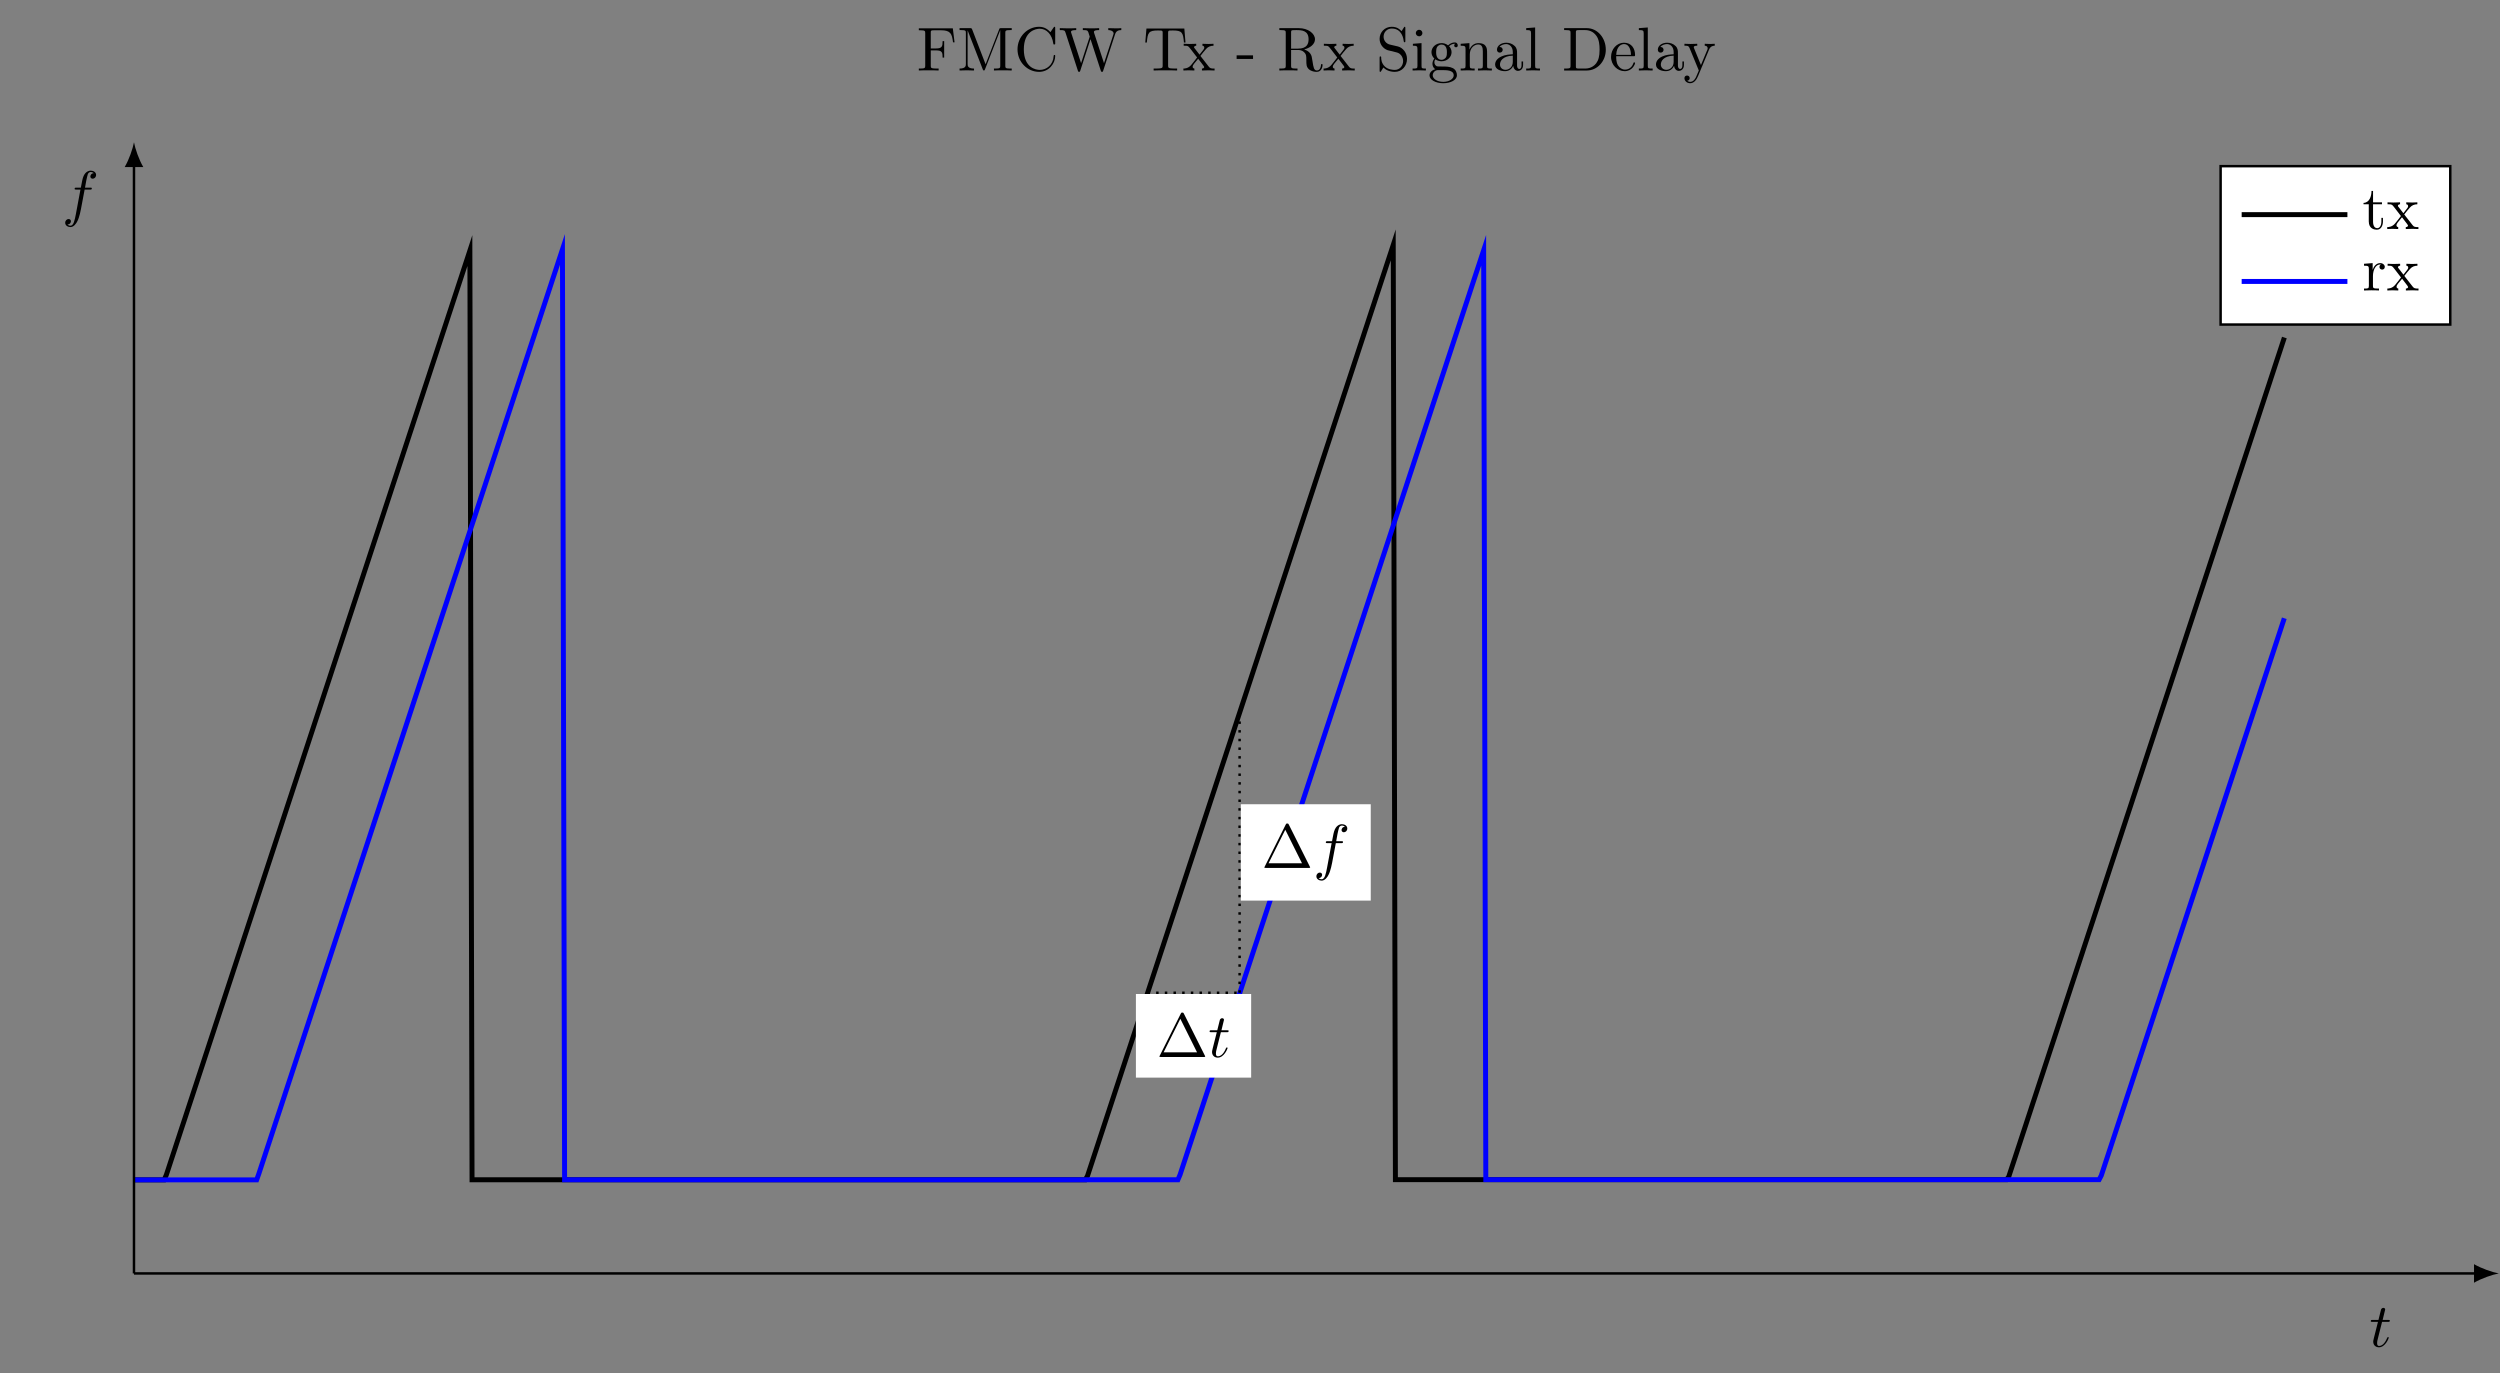 <?xml version="1.0" encoding="UTF-8" standalone="no"?>
<svg
   width="402.118pt"
   height="220.919pt"
   viewBox="0 0 402.118 220.919"
   version="1.2"
   id="svg205"
   xmlns:xlink="http://www.w3.org/1999/xlink"
   xmlns="http://www.w3.org/2000/svg"
   xmlns:svg="http://www.w3.org/2000/svg">
  <rect x="0" y="0" width="402.118" height="220.919" fill="#808080" stroke="none"/>
  <defs
     id="defs82">
    <g
       id="g77">
      <symbol
         overflow="visible"
         id="glyph0-0">
        <path
           style="stroke:none;"
           d=""
           id="path2" />
      </symbol>
      <symbol
         overflow="visible"
         id="glyph0-1">
        <path
           style="stroke:none;"
           d="M 4.406 -6.953 C 4.344 -7.094 4.312 -7.141 4.141 -7.141 C 3.984 -7.141 3.953 -7.094 3.891 -6.953 L 0.516 -0.203 C 0.469 -0.109 0.469 -0.094 0.469 -0.078 C 0.469 0 0.531 0 0.688 0 L 7.609 0 C 7.766 0 7.828 0 7.828 -0.078 C 7.828 -0.094 7.828 -0.109 7.781 -0.203 Z M 3.828 -6.141 L 6.516 -0.75 L 1.141 -0.75 Z M 3.828 -6.141 "
           id="path5" />
      </symbol>
      <symbol
         overflow="visible"
         id="glyph1-0">
        <path
           style="stroke:none;"
           d=""
           id="path8" />
      </symbol>
      <symbol
         overflow="visible"
         id="glyph1-1">
        <path
           style="stroke:none;"
           d="M 2.047 -3.984 L 2.984 -3.984 C 3.188 -3.984 3.297 -3.984 3.297 -4.188 C 3.297 -4.297 3.188 -4.297 3.016 -4.297 L 2.141 -4.297 C 2.5 -5.719 2.547 -5.906 2.547 -5.969 C 2.547 -6.141 2.422 -6.234 2.25 -6.234 C 2.219 -6.234 1.938 -6.234 1.859 -5.875 L 1.469 -4.297 L 0.531 -4.297 C 0.328 -4.297 0.234 -4.297 0.234 -4.109 C 0.234 -3.984 0.312 -3.984 0.516 -3.984 L 1.391 -3.984 C 0.672 -1.156 0.625 -0.984 0.625 -0.812 C 0.625 -0.266 1 0.109 1.547 0.109 C 2.562 0.109 3.125 -1.344 3.125 -1.422 C 3.125 -1.531 3.047 -1.531 3.016 -1.531 C 2.922 -1.531 2.906 -1.5 2.859 -1.391 C 2.438 -0.344 1.906 -0.109 1.562 -0.109 C 1.359 -0.109 1.25 -0.234 1.25 -0.562 C 1.25 -0.812 1.281 -0.875 1.312 -1.047 Z M 2.047 -3.984 "
           id="path11" />
      </symbol>
      <symbol
         overflow="visible"
         id="glyph1-2">
        <path
           style="stroke:none;"
           d="M 3.656 -3.984 L 4.516 -3.984 C 4.719 -3.984 4.812 -3.984 4.812 -4.188 C 4.812 -4.297 4.719 -4.297 4.547 -4.297 L 3.719 -4.297 L 3.922 -5.438 C 3.969 -5.641 4.109 -6.344 4.172 -6.469 C 4.25 -6.656 4.422 -6.812 4.641 -6.812 C 4.672 -6.812 4.938 -6.812 5.125 -6.625 C 4.688 -6.594 4.578 -6.234 4.578 -6.094 C 4.578 -5.859 4.766 -5.734 4.953 -5.734 C 5.219 -5.734 5.5 -5.969 5.5 -6.344 C 5.5 -6.797 5.047 -7.031 4.641 -7.031 C 4.297 -7.031 3.672 -6.844 3.375 -5.859 C 3.312 -5.656 3.281 -5.547 3.047 -4.297 L 2.359 -4.297 C 2.156 -4.297 2.047 -4.297 2.047 -4.109 C 2.047 -3.984 2.141 -3.984 2.328 -3.984 L 2.984 -3.984 L 2.25 -0.047 C 2.062 0.922 1.891 1.828 1.375 1.828 C 1.328 1.828 1.094 1.828 0.891 1.641 C 1.359 1.609 1.453 1.25 1.453 1.109 C 1.453 0.875 1.266 0.75 1.078 0.75 C 0.812 0.75 0.531 0.984 0.531 1.359 C 0.531 1.797 0.969 2.047 1.375 2.047 C 1.922 2.047 2.328 1.453 2.5 1.078 C 2.828 0.453 3.047 -0.75 3.062 -0.828 Z M 3.656 -3.984 "
           id="path14" />
      </symbol>
      <symbol
         overflow="visible"
         id="glyph2-0">
        <path
           style="stroke:none;"
           d=""
           id="path17" />
      </symbol>
      <symbol
         overflow="visible"
         id="glyph2-1">
        <path
           style="stroke:none;"
           d="M 6.078 -4.531 L 5.797 -6.781 L 0.328 -6.781 L 0.328 -6.469 L 0.562 -6.469 C 1.328 -6.469 1.359 -6.359 1.359 -6 L 1.359 -0.781 C 1.359 -0.422 1.328 -0.312 0.562 -0.312 L 0.328 -0.312 L 0.328 0 C 0.672 -0.031 1.453 -0.031 1.844 -0.031 C 2.25 -0.031 3.156 -0.031 3.516 0 L 3.516 -0.312 L 3.188 -0.312 C 2.25 -0.312 2.25 -0.438 2.25 -0.781 L 2.25 -3.234 L 3.094 -3.234 C 4.062 -3.234 4.156 -2.922 4.156 -2.078 L 4.406 -2.078 L 4.406 -4.719 L 4.156 -4.719 C 4.156 -3.875 4.062 -3.547 3.094 -3.547 L 2.25 -3.547 L 2.25 -6.078 C 2.25 -6.406 2.266 -6.469 2.734 -6.469 L 3.922 -6.469 C 5.422 -6.469 5.672 -5.906 5.828 -4.531 Z M 6.078 -4.531 "
           id="path20" />
      </symbol>
      <symbol
         overflow="visible"
         id="glyph2-2">
        <path
           style="stroke:none;"
           d="M 8.766 0 L 8.766 -0.312 L 8.516 -0.312 C 7.75 -0.312 7.734 -0.422 7.734 -0.781 L 7.734 -6.031 C 7.734 -6.391 7.75 -6.5 8.516 -6.5 L 8.766 -6.5 L 8.766 -6.812 L 7.078 -6.812 C 6.812 -6.812 6.812 -6.797 6.75 -6.625 L 4.562 -1 L 2.406 -6.594 C 2.312 -6.812 2.281 -6.812 2.047 -6.812 L 0.375 -6.812 L 0.375 -6.5 L 0.609 -6.5 C 1.375 -6.5 1.391 -6.391 1.391 -6.031 L 1.391 -1.047 C 1.391 -0.781 1.391 -0.312 0.375 -0.312 L 0.375 0 L 1.531 -0.031 L 2.703 0 L 2.703 -0.312 C 1.672 -0.312 1.672 -0.781 1.672 -1.047 L 1.672 -6.422 L 1.688 -6.422 L 4.094 -0.219 C 4.141 -0.094 4.188 0 4.281 0 C 4.391 0 4.422 -0.078 4.469 -0.188 L 6.922 -6.5 L 6.922 -0.781 C 6.922 -0.422 6.906 -0.312 6.141 -0.312 L 5.906 -0.312 L 5.906 0 C 6.266 -0.031 6.953 -0.031 7.344 -0.031 C 7.719 -0.031 8.391 -0.031 8.766 0 Z M 8.766 0 "
           id="path23" />
      </symbol>
      <symbol
         overflow="visible"
         id="glyph2-3">
        <path
           style="stroke:none;"
           d="M 6.625 -2.328 C 6.625 -2.422 6.625 -2.5 6.5 -2.5 C 6.391 -2.5 6.391 -2.438 6.375 -2.328 C 6.297 -0.906 5.234 -0.094 4.141 -0.094 C 3.531 -0.094 1.578 -0.422 1.578 -3.406 C 1.578 -6.375 3.531 -6.719 4.141 -6.719 C 5.219 -6.719 6.109 -5.812 6.312 -4.359 C 6.328 -4.219 6.328 -4.188 6.469 -4.188 C 6.625 -4.188 6.625 -4.219 6.625 -4.422 L 6.625 -6.781 C 6.625 -6.953 6.625 -7.031 6.516 -7.031 C 6.484 -7.031 6.438 -7.031 6.359 -6.906 L 5.859 -6.172 C 5.5 -6.531 4.984 -7.031 4.031 -7.031 C 2.156 -7.031 0.562 -5.438 0.562 -3.406 C 0.562 -1.344 2.172 0.219 4.031 0.219 C 5.656 0.219 6.625 -1.172 6.625 -2.328 Z M 6.625 -2.328 "
           id="path26" />
      </symbol>
      <symbol
         overflow="visible"
         id="glyph2-4">
        <path
           style="stroke:none;"
           d="M 10.062 -6.5 L 10.062 -6.812 C 9.766 -6.781 9.453 -6.781 9.156 -6.781 L 7.969 -6.812 L 7.969 -6.5 C 8.641 -6.484 8.828 -6.156 8.828 -5.969 C 8.828 -5.906 8.797 -5.828 8.781 -5.766 L 7.281 -1.172 L 5.688 -6.047 C 5.688 -6.094 5.656 -6.156 5.656 -6.203 C 5.656 -6.5 6.234 -6.5 6.5 -6.5 L 6.5 -6.812 C 6.141 -6.781 5.469 -6.781 5.078 -6.781 L 3.875 -6.812 L 3.875 -6.5 C 4.438 -6.5 4.641 -6.5 4.766 -6.141 L 4.984 -5.438 L 3.594 -1.172 L 2 -6.078 C 1.984 -6.094 1.969 -6.172 1.969 -6.203 C 1.969 -6.5 2.547 -6.5 2.812 -6.5 L 2.812 -6.812 C 2.453 -6.781 1.781 -6.781 1.391 -6.781 L 0.172 -6.812 L 0.172 -6.5 C 0.922 -6.5 0.969 -6.453 1.094 -6.078 L 3.078 0.031 C 3.109 0.125 3.141 0.219 3.266 0.219 C 3.406 0.219 3.422 0.156 3.469 0.016 L 5.109 -5.047 L 6.766 0.031 C 6.797 0.125 6.828 0.219 6.953 0.219 C 7.094 0.219 7.125 0.156 7.156 0.016 L 9.062 -5.828 C 9.234 -6.406 9.672 -6.5 10.062 -6.5 Z M 10.062 -6.5 "
           id="path29" />
      </symbol>
      <symbol
         overflow="visible"
         id="glyph2-5">
        <path
           style="stroke:none;"
           d="M 6.828 -4.5 L 6.641 -6.75 L 0.547 -6.75 L 0.359 -4.5 L 0.609 -4.5 C 0.75 -6.109 0.891 -6.438 2.406 -6.438 C 2.578 -6.438 2.844 -6.438 2.938 -6.422 C 3.156 -6.375 3.156 -6.266 3.156 -6.047 L 3.156 -0.781 C 3.156 -0.453 3.156 -0.312 2.109 -0.312 L 1.703 -0.312 L 1.703 0 C 2.109 -0.031 3.125 -0.031 3.594 -0.031 C 4.047 -0.031 5.078 -0.031 5.484 0 L 5.484 -0.312 L 5.078 -0.312 C 4.031 -0.312 4.031 -0.453 4.031 -0.781 L 4.031 -6.047 C 4.031 -6.234 4.031 -6.375 4.219 -6.422 C 4.328 -6.438 4.594 -6.438 4.781 -6.438 C 6.297 -6.438 6.438 -6.109 6.578 -4.5 Z M 6.828 -4.5 "
           id="path32" />
      </symbol>
      <symbol
         overflow="visible"
         id="glyph2-6">
        <path
           style="stroke:none;"
           d="M 5.141 0 L 5.141 -0.312 C 4.609 -0.312 4.422 -0.328 4.203 -0.625 L 2.859 -2.344 C 3.156 -2.719 3.531 -3.203 3.781 -3.469 C 4.094 -3.828 4.5 -3.984 4.969 -3.984 L 4.969 -4.297 C 4.703 -4.281 4.406 -4.266 4.141 -4.266 C 3.844 -4.266 3.312 -4.281 3.188 -4.297 L 3.188 -3.984 C 3.406 -3.969 3.484 -3.844 3.484 -3.672 C 3.484 -3.516 3.375 -3.391 3.328 -3.328 L 2.719 -2.547 L 1.938 -3.562 C 1.844 -3.656 1.844 -3.672 1.844 -3.734 C 1.844 -3.891 2 -3.984 2.188 -3.984 L 2.188 -4.297 L 1.109 -4.266 C 0.906 -4.266 0.438 -4.281 0.172 -4.297 L 0.172 -3.984 C 0.875 -3.984 0.875 -3.984 1.344 -3.375 L 2.328 -2.094 C 1.859 -1.5 1.859 -1.469 1.391 -0.906 C 0.922 -0.328 0.328 -0.312 0.125 -0.312 L 0.125 0 C 0.375 -0.016 0.688 -0.031 0.953 -0.031 L 1.891 0 L 1.891 -0.312 C 1.672 -0.344 1.609 -0.469 1.609 -0.625 C 1.609 -0.844 1.891 -1.172 2.5 -1.891 L 3.266 -0.891 C 3.344 -0.781 3.469 -0.625 3.469 -0.562 C 3.469 -0.469 3.375 -0.312 3.109 -0.312 L 3.109 0 L 4.188 -0.031 C 4.453 -0.031 4.844 -0.016 5.141 0 Z M 5.141 0 "
           id="path35" />
      </symbol>
      <symbol
         overflow="visible"
         id="glyph2-7">
        <path
           style="stroke:none;"
           d="M 2.75 -1.859 L 2.75 -2.438 L 0.109 -2.438 L 0.109 -1.859 Z M 2.75 -1.859 "
           id="path38" />
      </symbol>
      <symbol
         overflow="visible"
         id="glyph2-8">
        <path
           style="stroke:none;"
           d="M 7.297 -0.875 C 7.297 -0.938 7.297 -1.047 7.172 -1.047 C 7.062 -1.047 7.062 -0.953 7.047 -0.891 C 6.984 -0.172 6.641 0 6.391 0 C 5.906 0 5.828 -0.516 5.688 -1.438 L 5.547 -2.234 C 5.375 -2.875 4.891 -3.203 4.344 -3.391 C 5.297 -3.625 6.078 -4.234 6.078 -5.016 C 6.078 -5.969 4.938 -6.812 3.484 -6.812 L 0.344 -6.812 L 0.344 -6.5 L 0.594 -6.5 C 1.359 -6.5 1.375 -6.391 1.375 -6.031 L 1.375 -0.781 C 1.375 -0.422 1.359 -0.312 0.594 -0.312 L 0.344 -0.312 L 0.344 0 C 0.703 -0.031 1.422 -0.031 1.797 -0.031 C 2.188 -0.031 2.906 -0.031 3.266 0 L 3.266 -0.312 L 3.016 -0.312 C 2.25 -0.312 2.234 -0.422 2.234 -0.781 L 2.234 -3.297 L 3.375 -3.297 C 3.531 -3.297 3.953 -3.297 4.312 -2.953 C 4.688 -2.609 4.688 -2.297 4.688 -1.625 C 4.688 -0.984 4.688 -0.578 5.094 -0.203 C 5.5 0.156 6.047 0.219 6.344 0.219 C 7.125 0.219 7.297 -0.594 7.297 -0.875 Z M 5.047 -5.016 C 5.047 -4.328 4.812 -3.516 3.344 -3.516 L 2.234 -3.516 L 2.234 -6.094 C 2.234 -6.328 2.234 -6.453 2.453 -6.484 C 2.547 -6.5 2.844 -6.5 3.047 -6.5 C 3.938 -6.5 5.047 -6.453 5.047 -5.016 Z M 5.047 -5.016 "
           id="path41" />
      </symbol>
      <symbol
         overflow="visible"
         id="glyph2-9">
        <path
           style="stroke:none;"
           d="M 4.969 -1.859 C 4.969 -2.844 4.312 -3.672 3.484 -3.875 L 2.203 -4.172 C 1.578 -4.328 1.203 -4.859 1.203 -5.438 C 1.203 -6.141 1.734 -6.75 2.516 -6.75 C 4.172 -6.75 4.391 -5.109 4.453 -4.672 C 4.469 -4.609 4.469 -4.547 4.578 -4.547 C 4.703 -4.547 4.703 -4.594 4.703 -4.781 L 4.703 -6.781 C 4.703 -6.953 4.703 -7.031 4.594 -7.031 C 4.531 -7.031 4.516 -7.016 4.453 -6.891 L 4.094 -6.328 C 3.797 -6.625 3.391 -7.031 2.5 -7.031 C 1.391 -7.031 0.562 -6.156 0.562 -5.094 C 0.562 -4.266 1.094 -3.531 1.859 -3.266 C 1.969 -3.234 2.484 -3.109 3.188 -2.938 C 3.453 -2.875 3.75 -2.797 4.031 -2.438 C 4.234 -2.172 4.344 -1.844 4.344 -1.516 C 4.344 -0.812 3.844 -0.094 3 -0.094 C 2.719 -0.094 1.953 -0.141 1.422 -0.625 C 0.844 -1.172 0.812 -1.797 0.812 -2.156 C 0.797 -2.266 0.719 -2.266 0.688 -2.266 C 0.562 -2.266 0.562 -2.188 0.562 -2.016 L 0.562 -0.016 C 0.562 0.156 0.562 0.219 0.672 0.219 C 0.734 0.219 0.75 0.203 0.812 0.094 C 0.812 0.094 0.844 0.047 1.172 -0.484 C 1.484 -0.141 2.125 0.219 3.016 0.219 C 4.172 0.219 4.969 -0.75 4.969 -1.859 Z M 4.969 -1.859 "
           id="path44" />
      </symbol>
      <symbol
         overflow="visible"
         id="glyph2-10">
        <path
           style="stroke:none;"
           d="M 2.469 0 L 2.469 -0.312 C 1.797 -0.312 1.766 -0.359 1.766 -0.75 L 1.766 -4.406 L 0.375 -4.297 L 0.375 -3.984 C 1.016 -3.984 1.109 -3.922 1.109 -3.438 L 1.109 -0.75 C 1.109 -0.312 1 -0.312 0.328 -0.312 L 0.328 0 L 1.422 -0.031 C 1.781 -0.031 2.125 -0.016 2.469 0 Z M 1.906 -6.016 C 1.906 -6.297 1.688 -6.547 1.391 -6.547 C 1.047 -6.547 0.844 -6.266 0.844 -6.016 C 0.844 -5.75 1.078 -5.5 1.375 -5.5 C 1.719 -5.5 1.906 -5.766 1.906 -6.016 Z M 1.906 -6.016 "
           id="path47" />
      </symbol>
      <symbol
         overflow="visible"
         id="glyph2-11">
        <path
           style="stroke:none;"
           d="M 4.828 -4.031 C 4.828 -4.203 4.719 -4.516 4.328 -4.516 C 4.125 -4.516 3.688 -4.453 3.266 -4.047 C 2.844 -4.375 2.438 -4.406 2.219 -4.406 C 1.281 -4.406 0.594 -3.719 0.594 -2.953 C 0.594 -2.516 0.812 -2.141 1.062 -1.922 C 0.938 -1.781 0.75 -1.453 0.75 -1.094 C 0.75 -0.781 0.891 -0.406 1.203 -0.203 C 0.594 -0.047 0.281 0.391 0.281 0.781 C 0.281 1.5 1.266 2.047 2.484 2.047 C 3.656 2.047 4.688 1.547 4.688 0.766 C 4.688 0.422 4.562 -0.094 4.047 -0.375 C 3.516 -0.641 2.938 -0.641 2.328 -0.641 C 2.078 -0.641 1.656 -0.641 1.578 -0.656 C 1.266 -0.703 1.062 -1 1.062 -1.328 C 1.062 -1.359 1.062 -1.594 1.219 -1.797 C 1.609 -1.516 2.031 -1.484 2.219 -1.484 C 3.141 -1.484 3.828 -2.172 3.828 -2.938 C 3.828 -3.312 3.672 -3.672 3.422 -3.906 C 3.781 -4.25 4.141 -4.297 4.312 -4.297 C 4.312 -4.297 4.391 -4.297 4.422 -4.281 C 4.312 -4.25 4.25 -4.141 4.25 -4.016 C 4.25 -3.844 4.391 -3.734 4.547 -3.734 C 4.641 -3.734 4.828 -3.797 4.828 -4.031 Z M 3.078 -2.953 C 3.078 -2.688 3.078 -2.359 2.922 -2.109 C 2.844 -2 2.609 -1.719 2.219 -1.719 C 1.344 -1.719 1.344 -2.719 1.344 -2.938 C 1.344 -3.203 1.359 -3.531 1.5 -3.781 C 1.578 -3.891 1.812 -4.172 2.219 -4.172 C 3.078 -4.172 3.078 -3.188 3.078 -2.953 Z M 4.172 0.781 C 4.172 1.328 3.469 1.828 2.5 1.828 C 1.484 1.828 0.797 1.312 0.797 0.781 C 0.797 0.328 1.172 -0.047 1.609 -0.062 L 2.203 -0.062 C 3.062 -0.062 4.172 -0.062 4.172 0.781 Z M 4.172 0.781 "
           id="path50" />
      </symbol>
      <symbol
         overflow="visible"
         id="glyph2-12">
        <path
           style="stroke:none;"
           d="M 5.328 0 L 5.328 -0.312 C 4.812 -0.312 4.562 -0.312 4.562 -0.609 L 4.562 -2.516 C 4.562 -3.375 4.562 -3.672 4.25 -4.031 C 4.109 -4.203 3.781 -4.406 3.203 -4.406 C 2.469 -4.406 2 -3.984 1.719 -3.359 L 1.719 -4.406 L 0.312 -4.297 L 0.312 -3.984 C 1.016 -3.984 1.094 -3.922 1.094 -3.422 L 1.094 -0.75 C 1.094 -0.312 0.984 -0.312 0.312 -0.312 L 0.312 0 L 1.453 -0.031 L 2.562 0 L 2.562 -0.312 C 1.891 -0.312 1.781 -0.312 1.781 -0.75 L 1.781 -2.594 C 1.781 -3.625 2.5 -4.188 3.125 -4.188 C 3.766 -4.188 3.875 -3.656 3.875 -3.078 L 3.875 -0.75 C 3.875 -0.312 3.766 -0.312 3.094 -0.312 L 3.094 0 L 4.219 -0.031 Z M 5.328 0 "
           id="path53" />
      </symbol>
      <symbol
         overflow="visible"
         id="glyph2-13">
        <path
           style="stroke:none;"
           d="M 4.812 -0.891 L 4.812 -1.453 L 4.562 -1.453 L 4.562 -0.891 C 4.562 -0.312 4.312 -0.25 4.203 -0.25 C 3.875 -0.25 3.844 -0.703 3.844 -0.75 L 3.844 -2.734 C 3.844 -3.156 3.844 -3.547 3.484 -3.922 C 3.094 -4.312 2.594 -4.469 2.109 -4.469 C 1.297 -4.469 0.609 -4 0.609 -3.344 C 0.609 -3.047 0.812 -2.875 1.062 -2.875 C 1.344 -2.875 1.531 -3.078 1.531 -3.328 C 1.531 -3.453 1.469 -3.781 1.016 -3.781 C 1.281 -4.141 1.781 -4.25 2.094 -4.25 C 2.578 -4.25 3.156 -3.859 3.156 -2.969 L 3.156 -2.609 C 2.641 -2.578 1.938 -2.547 1.312 -2.25 C 0.562 -1.906 0.312 -1.391 0.312 -0.953 C 0.312 -0.141 1.281 0.109 1.906 0.109 C 2.578 0.109 3.031 -0.297 3.219 -0.75 C 3.266 -0.359 3.531 0.062 4 0.062 C 4.203 0.062 4.812 -0.078 4.812 -0.891 Z M 3.156 -1.391 C 3.156 -0.453 2.438 -0.109 1.984 -0.109 C 1.5 -0.109 1.094 -0.453 1.094 -0.953 C 1.094 -1.5 1.5 -2.328 3.156 -2.391 Z M 3.156 -1.391 "
           id="path56" />
      </symbol>
      <symbol
         overflow="visible"
         id="glyph2-14">
        <path
           style="stroke:none;"
           d="M 2.547 0 L 2.547 -0.312 C 1.875 -0.312 1.766 -0.312 1.766 -0.75 L 1.766 -6.922 L 0.328 -6.812 L 0.328 -6.5 C 1.031 -6.5 1.109 -6.438 1.109 -5.938 L 1.109 -0.75 C 1.109 -0.312 1 -0.312 0.328 -0.312 L 0.328 0 L 1.438 -0.031 Z M 2.547 0 "
           id="path59" />
      </symbol>
      <symbol
         overflow="visible"
         id="glyph2-15">
        <path
           style="stroke:none;"
           d="M 7.047 -3.344 C 7.047 -5.25 5.703 -6.812 4 -6.812 L 0.344 -6.812 L 0.344 -6.5 L 0.594 -6.5 C 1.359 -6.5 1.375 -6.391 1.375 -6.031 L 1.375 -0.781 C 1.375 -0.422 1.359 -0.312 0.594 -0.312 L 0.344 -0.312 L 0.344 0 L 4 0 C 5.672 0 7.047 -1.469 7.047 -3.344 Z M 6.047 -3.344 C 6.047 -2.25 5.859 -1.641 5.5 -1.156 C 5.297 -0.891 4.734 -0.312 3.734 -0.312 L 2.719 -0.312 C 2.25 -0.312 2.234 -0.375 2.234 -0.703 L 2.234 -6.094 C 2.234 -6.438 2.25 -6.5 2.719 -6.5 L 3.719 -6.5 C 4.344 -6.5 5.031 -6.281 5.531 -5.578 C 5.969 -4.984 6.047 -4.125 6.047 -3.344 Z M 6.047 -3.344 "
           id="path62" />
      </symbol>
      <symbol
         overflow="visible"
         id="glyph2-16">
        <path
           style="stroke:none;"
           d="M 4.141 -1.188 C 4.141 -1.281 4.062 -1.312 4 -1.312 C 3.922 -1.312 3.891 -1.25 3.875 -1.172 C 3.531 -0.141 2.625 -0.141 2.531 -0.141 C 2.031 -0.141 1.641 -0.438 1.406 -0.812 C 1.109 -1.281 1.109 -1.938 1.109 -2.297 L 3.891 -2.297 C 4.109 -2.297 4.141 -2.297 4.141 -2.516 C 4.141 -3.5 3.594 -4.469 2.359 -4.469 C 1.203 -4.469 0.281 -3.438 0.281 -2.188 C 0.281 -0.859 1.328 0.109 2.469 0.109 C 3.688 0.109 4.141 -1 4.141 -1.188 Z M 3.484 -2.516 L 1.109 -2.516 C 1.172 -4 2.016 -4.25 2.359 -4.25 C 3.375 -4.25 3.484 -2.906 3.484 -2.516 Z M 3.484 -2.516 "
           id="path65" />
      </symbol>
      <symbol
         overflow="visible"
         id="glyph2-17">
        <path
           style="stroke:none;"
           d="M 5.062 -3.984 L 5.062 -4.297 C 4.828 -4.281 4.547 -4.266 4.312 -4.266 L 3.453 -4.297 L 3.453 -3.984 C 3.766 -3.984 3.922 -3.812 3.922 -3.562 C 3.922 -3.453 3.906 -3.438 3.859 -3.312 L 2.844 -0.875 L 1.75 -3.547 C 1.703 -3.656 1.688 -3.688 1.688 -3.734 C 1.688 -3.984 2.047 -3.984 2.25 -3.984 L 2.25 -4.297 L 1.156 -4.266 C 0.891 -4.266 0.484 -4.281 0.188 -4.297 L 0.188 -3.984 C 0.672 -3.984 0.859 -3.984 1 -3.641 L 2.5 0 L 2.25 0.594 C 2.031 1.141 1.75 1.828 1.109 1.828 C 1.062 1.828 0.828 1.828 0.641 1.641 C 0.953 1.609 1.031 1.391 1.031 1.219 C 1.031 0.969 0.844 0.812 0.609 0.812 C 0.406 0.812 0.188 0.938 0.188 1.234 C 0.188 1.688 0.609 2.047 1.109 2.047 C 1.734 2.047 2.141 1.469 2.375 0.906 L 4.141 -3.344 C 4.391 -3.984 4.906 -3.984 5.062 -3.984 Z M 5.062 -3.984 "
           id="path68" />
      </symbol>
      <symbol
         overflow="visible"
         id="glyph2-18">
        <path
           style="stroke:none;"
           d="M 3.312 -1.234 L 3.312 -1.797 L 3.062 -1.797 L 3.062 -1.25 C 3.062 -0.516 2.766 -0.141 2.391 -0.141 C 1.719 -0.141 1.719 -1.047 1.719 -1.219 L 1.719 -3.984 L 3.156 -3.984 L 3.156 -4.297 L 1.719 -4.297 L 1.719 -6.125 L 1.469 -6.125 C 1.469 -5.312 1.172 -4.25 0.188 -4.203 L 0.188 -3.984 L 1.031 -3.984 L 1.031 -1.234 C 1.031 -0.016 1.969 0.109 2.328 0.109 C 3.031 0.109 3.312 -0.594 3.312 -1.234 Z M 3.312 -1.234 "
           id="path71" />
      </symbol>
      <symbol
         overflow="visible"
         id="glyph2-19">
        <path
           style="stroke:none;"
           d="M 3.625 -3.797 C 3.625 -4.109 3.312 -4.406 2.891 -4.406 C 2.156 -4.406 1.797 -3.734 1.672 -3.312 L 1.672 -4.406 L 0.281 -4.297 L 0.281 -3.984 C 0.984 -3.984 1.062 -3.922 1.062 -3.422 L 1.062 -0.75 C 1.062 -0.312 0.953 -0.312 0.281 -0.312 L 0.281 0 L 1.422 -0.031 C 1.812 -0.031 2.281 -0.031 2.688 0 L 2.688 -0.312 L 2.469 -0.312 C 1.734 -0.312 1.719 -0.422 1.719 -0.781 L 1.719 -2.312 C 1.719 -3.297 2.141 -4.188 2.891 -4.188 C 2.953 -4.188 2.984 -4.188 3 -4.172 C 2.969 -4.172 2.766 -4.047 2.766 -3.781 C 2.766 -3.516 2.984 -3.359 3.203 -3.359 C 3.375 -3.359 3.625 -3.484 3.625 -3.797 Z M 3.625 -3.797 "
           id="path74" />
      </symbol>
    </g>
    <clipPath
       id="clip1">
      <path
         d="M 21.551 28 L 379 28 L 379 202 L 21.551 202 Z M 21.551 28 "
         id="path79" />
    </clipPath>
  </defs>
  <g
     id="surface1">
    <g
       clip-path="url(#clip1)"
       clip-rule="nonzero"
       id="g88">
      <path
         style="fill:none;stroke:currentColor;stroke-width:0.797;stroke-linecap:butt;stroke-linejoin:miter;stroke-miterlimit:10;stroke-opacity:1"
         d="M -2.1875e-4,15.048 H 4.847 l 0.344,0.77 0.348,1.055 0.344,1.055 0.695,2.109 0.344,1.055 0.348,1.055 0.344,1.055 0.348,1.051 0.348,1.055 0.344,1.055 0.695,2.109 0.344,1.055 0.348,1.055 0.344,1.055 0.695,2.109 0.344,1.055 0.348,1.055 0.344,1.055 0.695,2.109 0.344,1.055 0.348,1.055 0.344,1.055 0.348,1.051 0.348,1.055 0.344,1.055 0.695,2.109 0.344,1.055 0.348,1.055 0.344,1.055 0.695,2.109 0.344,1.055 0.348,1.055 0.344,1.055 0.695,2.109 0.344,1.055 0.348,1.055 0.344,1.051 0.695,2.109 0.344,1.055 0.695,2.109 0.344,1.055 0.348,1.055 0.344,1.055 0.695,2.109 0.344,1.055 0.348,1.055 0.344,1.055 0.695,2.109 0.344,1.055 0.348,1.055 0.344,1.051 0.695,2.109 0.344,1.055 0.695,2.109 0.344,1.055 0.348,1.055 0.344,1.055 0.695,2.109 0.344,1.055 0.348,1.055 0.344,1.055 0.695,2.109 0.344,1.055 0.348,1.055 0.344,1.051 0.695,2.109 0.344,1.055 0.348,1.055 0.344,1.055 0.695,2.109 0.344,1.055 0.695,2.109 0.344,1.055 0.348,1.055 0.344,1.055 0.695,2.109 0.344,1.055 0.348,1.055 0.344,1.051 0.695,2.109 0.344,1.055 0.348,1.055 0.344,1.055 0.695,2.109 0.344,1.055 0.695,2.109 0.344,1.055 0.348,1.055 0.344,1.055 0.695,2.109 0.344,1.055 0.348,1.051 0.344,1.055 0.695,2.109 0.344,1.055 0.348,1.055 0.344,1.055 0.695,2.109 0.344,1.055 0.695,2.109 0.344,1.055 0.348,1.055 0.344,1.055 0.695,2.109 0.344,1.055 0.348,1.051 0.344,1.055 0.695,2.109 0.344,1.055 0.348,1.055 0.344,1.055 0.695,2.109 0.344,1.055 0.348,-149.449 h 98.648 l 0.344,0.617 0.695,2.109 0.344,1.055 0.695,2.109 0.344,1.055 0.348,1.055 0.344,1.055 0.695,2.109 0.344,1.055 0.348,1.055 0.344,1.055 0.348,1.051 0.348,1.055 0.344,1.055 0.348,1.055 0.344,1.055 0.695,2.109 0.344,1.055 0.695,2.109 0.344,1.055 0.348,1.055 0.344,1.055 0.695,2.109 0.344,1.055 0.348,1.055 0.344,1.051 0.695,2.109 0.344,1.055 0.348,1.055 0.344,1.055 0.695,2.109 0.344,1.055 0.695,2.109 0.344,1.055 0.348,1.055 0.344,1.055 0.695,2.109 0.344,1.055 0.348,1.055 0.344,1.051 0.695,2.109 0.344,1.055 0.348,1.055 0.344,1.055 0.695,2.109 0.344,1.055 0.695,2.109 0.344,1.055 0.348,1.055 0.344,1.055 0.695,2.109 0.344,1.055 0.348,1.055 0.344,1.051 0.695,2.109 0.344,1.055 0.348,1.055 0.344,1.055 0.695,2.109 0.344,1.055 0.348,1.055 0.344,1.055 0.695,2.109 0.344,1.055 0.695,2.109 0.344,1.055 0.348,1.055 0.344,1.051 0.695,2.109 0.344,1.055 0.348,1.055 0.344,1.055 0.695,2.109 0.344,1.055 0.348,1.055 0.344,1.055 0.695,2.109 0.344,1.055 0.695,2.109 0.344,1.055 0.348,1.051 0.344,1.055 0.695,2.109 0.344,1.055 0.348,1.055 0.344,1.055 0.695,2.109 0.344,1.055 0.348,1.055 0.344,1.055 0.695,2.109 0.344,1.055 0.695,2.109 0.344,1.055 0.348,1.051 0.344,1.055 0.695,2.109 0.344,1.055 0.348,1.055 0.344,1.055 0.695,2.109 0.344,1.055 0.348,1.055 0.344,1.055 0.695,2.109 0.344,1.055 0.695,2.109 0.344,1.055 0.348,1.051 0.344,1.055 0.695,2.109 0.344,1.055 0.348,-150.352 h 98.301 l 0.348,0.469 0.344,1.055 0.348,1.051 0.348,1.055 0.344,1.055 0.348,1.055 0.344,1.055 0.695,2.109 0.344,1.055 0.348,1.055 0.344,1.055 0.695,2.109 0.344,1.055 0.695,2.109 0.344,1.055 0.348,1.055 0.344,1.055 0.348,1.051 0.348,1.055 0.344,1.055 0.348,1.055 0.344,1.055 0.695,2.109 0.344,1.055 0.348,1.055 0.344,1.055 0.695,2.109 0.344,1.055 0.695,2.109 0.344,1.055 0.348,1.055 0.344,1.055 0.348,1.051 0.348,1.055 0.344,1.055 0.348,1.055 0.344,1.055 0.695,2.109 0.344,1.055 0.348,1.055 0.344,1.055 0.695,2.109 0.344,1.055 0.695,2.109 0.344,1.055 0.348,1.055 0.344,1.055 0.348,1.051 0.348,1.055 0.344,1.055 0.348,1.055 0.344,1.055 0.695,2.109 0.344,1.055 0.348,1.055 0.344,1.055 0.695,2.109 0.344,1.055 0.695,2.109 0.344,1.055 0.348,1.055 0.344,1.051 0.695,2.109 0.344,1.055 0.348,1.055 0.344,1.055 0.695,2.109 0.344,1.055 0.348,1.055 0.344,1.055 0.695,2.109 0.344,1.055 0.348,1.055 0.344,1.055 0.695,2.109 0.344,1.051 0.695,2.109 0.344,1.055 0.348,1.055 0.344,1.055 0.695,2.109 0.344,1.055 0.348,1.055 0.344,1.055 0.695,2.109 0.344,1.055 0.348,1.055 0.344,1.055 0.348,1.055 0.348,1.051 0.344,1.055 0.695,2.109 0.344,1.055 0.348,1.055 0.344,1.055 0.695,2.109 0.344,1.055 0.348,1.055 0.344,1.055 0.695,2.109 0.344,1.055 0.348,1.055 0.344,1.055 0.348,1.055 0.348,1.051 0.344,1.055 0.348,1.055"
         transform="matrix(1,0,0,-1,21.551,204.829)"
         id="path84" />
      <path
         style="fill:none;stroke:#0000ff;stroke-width:0.797;stroke-linecap:butt;stroke-linejoin:miter;stroke-miterlimit:10;stroke-opacity:1"
         d="M -2.1875e-4,15.048 H 19.73 l 0.344,0.965 0.695,2.109 0.344,1.055 0.695,2.109 0.344,1.055 0.348,1.055 0.344,1.055 0.348,1.055 0.348,1.051 0.344,1.055 0.348,1.055 0.344,1.055 0.695,2.109 0.344,1.055 0.348,1.055 0.344,1.055 0.695,2.109 0.344,1.055 0.695,2.109 0.344,1.055 0.348,1.055 0.344,1.055 0.348,1.055 0.348,1.051 0.344,1.055 0.348,1.055 0.344,1.055 0.695,2.109 0.344,1.055 0.348,1.055 0.344,1.055 0.695,2.109 0.344,1.055 0.348,1.055 0.344,1.055 0.695,2.109 0.344,1.055 0.348,1.055 0.348,1.051 0.344,1.055 0.348,1.055 0.344,1.055 0.695,2.109 0.344,1.055 0.348,1.055 0.344,1.055 0.695,2.109 0.344,1.055 0.348,1.055 0.344,1.055 0.695,2.109 0.344,1.055 0.348,1.055 0.348,1.051 0.344,1.055 0.348,1.055 0.344,1.055 0.695,2.109 0.344,1.055 0.348,1.055 0.344,1.055 0.695,2.109 0.344,1.055 0.348,1.055 0.344,1.055 0.695,2.109 0.344,1.055 0.348,1.051 0.348,1.055 0.344,1.055 0.348,1.055 0.344,1.055 0.695,2.109 0.344,1.055 0.348,1.055 0.344,1.055 0.695,2.109 0.344,1.055 0.348,1.055 0.344,1.055 0.695,2.109 0.344,1.055 0.348,1.051 0.348,1.055 0.344,1.055 0.348,1.055 0.344,1.055 0.695,2.109 0.344,1.055 0.348,1.055 0.344,1.055 0.695,2.109 0.344,1.055 0.348,1.055 0.344,1.055 0.695,2.109 0.344,1.051 0.695,2.109 0.344,1.055 0.348,1.055 0.344,1.055 0.695,2.109 0.344,1.055 0.348,1.055 0.344,1.055 0.695,2.109 0.344,1.055 0.348,1.055 0.344,1.055 0.695,2.109 0.344,1.051 0.348,1.055 0.344,1.055 0.695,2.109 0.344,1.055 0.695,2.109 0.344,-149.645 h 98.648 l 0.348,0.812 0.344,1.055 0.695,2.109 0.344,1.055 0.348,1.055 0.344,1.055 0.695,2.109 0.344,1.055 0.348,1.055 0.344,1.055 0.695,2.109 0.344,1.055 0.348,1.055 0.348,1.051 0.344,1.055 0.348,1.055 0.344,1.055 0.695,2.109 0.344,1.055 0.348,1.055 0.344,1.055 0.695,2.109 0.344,1.055 0.348,1.055 0.344,1.055 0.695,2.109 0.344,1.055 0.348,1.055 0.344,1.051 0.695,2.109 0.344,1.055 0.695,2.109 0.344,1.055 0.348,1.055 0.344,1.055 0.695,2.109 0.344,1.055 0.348,1.055 0.344,1.055 0.695,2.109 0.344,1.055 0.348,1.051 0.344,1.055 0.695,2.109 0.344,1.055 0.695,2.109 0.344,1.055 0.348,1.055 0.344,1.055 0.695,2.109 0.344,1.055 0.348,1.055 0.344,1.055 0.695,2.109 0.344,1.055 0.348,1.051 0.344,1.055 0.695,2.109 0.344,1.055 0.695,2.109 0.344,1.055 0.348,1.055 0.344,1.055 0.695,2.109 0.344,1.055 0.348,1.055 0.344,1.055 0.695,2.109 0.344,1.055 0.348,1.051 0.344,1.055 0.695,2.109 0.344,1.055 0.695,2.109 0.344,1.055 0.348,1.055 0.344,1.055 0.695,2.109 0.344,1.055 0.348,1.055 0.344,1.055 0.695,2.109 0.344,1.055 0.348,1.051 0.344,1.055 0.695,2.109 0.344,1.055 0.348,1.055 0.344,1.055 0.695,2.109 0.344,1.055 0.695,2.109 0.344,1.055 0.348,1.055 0.344,1.055 0.695,2.109 0.344,1.051 0.348,1.055 0.344,1.055 0.695,2.109 0.344,1.055 0.348,1.055 0.344,1.055 0.695,2.109 0.344,1.055 0.695,2.109 0.344,1.055 0.348,1.055 0.344,1.055 0.695,2.109 0.344,1.051 0.348,1.055 0.344,-149.492 h 98.648 l 0.348,0.664 0.348,1.055 0.344,1.055 0.348,1.055 0.344,1.051 0.695,2.109 0.344,1.055 0.695,2.109 0.344,1.055 0.348,1.055 0.344,1.055 0.695,2.109 0.344,1.055 0.348,1.055 0.344,1.055 0.695,2.109 0.344,1.055 0.348,1.055 0.344,1.051 0.695,2.109 0.344,1.055 0.695,2.109 0.344,1.055 0.348,1.055 0.344,1.055 0.695,2.109 0.344,1.055 0.348,1.055 0.344,1.055 0.695,2.109 0.344,1.055 0.348,1.055 0.344,1.051 0.695,2.109 0.344,1.055 0.348,1.055 0.344,1.055 0.695,2.109 0.344,1.055 0.695,2.109 0.344,1.055 0.348,1.055 0.344,1.055 0.695,2.109 0.344,1.055 0.348,1.055 0.344,1.051 0.695,2.109 0.344,1.055 0.348,1.055 0.344,1.055 0.695,2.109 0.344,1.055 0.695,2.109 0.344,1.055 0.348,1.055 0.344,1.055 0.695,2.109 0.344,1.055 0.348,1.051 0.344,1.055 0.695,2.109 0.344,1.055 0.348,1.055 0.344,1.055 0.695,2.109 0.344,1.055 0.348,1.055"
         transform="matrix(1,0,0,-1,21.551,204.829)"
         id="path86" />
    </g>
    <path
       style="fill:none;stroke:currentColor;stroke-width:0.399;stroke-linecap:butt;stroke-linejoin:miter;stroke-miterlimit:10;stroke-dasharray:0.399, 0.996;stroke-opacity:1"
       d="m 163.015,45.145 h 14.82"
       transform="matrix(1,0,0,-1,21.551,204.829)"
       id="path90" />
    <path
       style="fill:#ffffff;fill-opacity:1;fill-rule:nonzero;stroke:none"
       d="m 182.707,173.332 h 18.539 v -13.449 h -18.539 z m 0,0"
       id="path92" />
    <g
       style="fill:currentColor;fill-opacity:1"
       id="g96">
      <use
         xlink:href="#glyph0-1"
         x="186.025"
         y="170.011"
         id="use94"
         width="100%"
         height="100%" />
    </g>
    <g
       style="fill:currentColor;fill-opacity:1"
       id="g100">
      <use
         xlink:href="#glyph1-1"
         x="194.327"
         y="170.011"
         id="use98"
         width="100%"
         height="100%" />
    </g>
    <path
       style="fill:none;stroke:currentColor;stroke-width:0.399;stroke-linecap:butt;stroke-linejoin:miter;stroke-miterlimit:10;stroke-dasharray:0.399, 0.996;stroke-opacity:1"
       d="M 177.836,45.145 V 90.294"
       transform="matrix(1,0,0,-1,21.551,204.829)"
       id="path102" />
    <path
       style="fill:#ffffff;fill-opacity:1;fill-rule:nonzero;stroke:none"
       d="m 199.586,144.859 h 20.895 v -15.5 h -20.895 z m 0,0"
       id="path104" />
    <g
       style="fill:currentColor;fill-opacity:1"
       id="g108">
      <use
         xlink:href="#glyph0-1"
         x="202.905"
         y="139.601"
         id="use106"
         width="100%"
         height="100%" />
    </g>
    <g
       style="fill:currentColor;fill-opacity:1"
       id="g112">
      <use
         xlink:href="#glyph1-2"
         x="211.207"
         y="139.601"
         id="use110"
         width="100%"
         height="100%" />
    </g>
    <g
       style="fill:currentColor;fill-opacity:1"
       id="g116">
      <use
         xlink:href="#glyph1-1"
         x="381.101"
         y="216.602"
         id="use114"
         width="100%"
         height="100%" />
    </g>
    <g
       style="fill:currentColor;fill-opacity:1"
       id="g120">
      <use
         xlink:href="#glyph1-2"
         x="9.956"
         y="34.478"
         id="use118"
         width="100%"
         height="100%" />
    </g>
    <g
       style="fill:currentColor;fill-opacity:1"
       id="g130">
      <use
         xlink:href="#glyph2-1"
         x="147.461"
         y="11.34"
         id="use122"
         width="100%"
         height="100%" />
      <use
         xlink:href="#glyph2-2"
         x="153.967"
         y="11.34"
         id="use124"
         width="100%"
         height="100%" />
      <use
         xlink:href="#glyph2-3"
         x="163.102"
         y="11.34"
         id="use126"
         width="100%"
         height="100%" />
      <use
         xlink:href="#glyph2-4"
         x="170.295"
         y="11.34"
         id="use128"
         width="100%"
         height="100%" />
    </g>
    <g
       style="fill:currentColor;fill-opacity:1"
       id="g134">
      <use
         xlink:href="#glyph2-5"
         x="183.855"
         y="11.34"
         id="use132"
         width="100%"
         height="100%" />
    </g>
    <g
       style="fill:currentColor;fill-opacity:1"
       id="g138">
      <use
         xlink:href="#glyph2-6"
         x="190.221"
         y="11.34"
         id="use136"
         width="100%"
         height="100%" />
    </g>
    <g
       style="fill:currentColor;fill-opacity:1"
       id="g142">
      <use
         xlink:href="#glyph2-7"
         x="198.798"
         y="11.34"
         id="use140"
         width="100%"
         height="100%" />
    </g>
    <g
       style="fill:currentColor;fill-opacity:1"
       id="g148">
      <use
         xlink:href="#glyph2-8"
         x="205.434"
         y="11.34"
         id="use144"
         width="100%"
         height="100%" />
      <use
         xlink:href="#glyph2-6"
         x="212.766"
         y="11.34"
         id="use146"
         width="100%"
         height="100%" />
    </g>
    <g
       style="fill:currentColor;fill-opacity:1"
       id="g162">
      <use
         xlink:href="#glyph2-9"
         x="221.344"
         y="11.34"
         id="use150"
         width="100%"
         height="100%" />
      <use
         xlink:href="#glyph2-10"
         x="226.883"
         y="11.34"
         id="use152"
         width="100%"
         height="100%" />
      <use
         xlink:href="#glyph2-11"
         x="229.653"
         y="11.34"
         id="use154"
         width="100%"
         height="100%" />
      <use
         xlink:href="#glyph2-12"
         x="234.634"
         y="11.34"
         id="use156"
         width="100%"
         height="100%" />
      <use
         xlink:href="#glyph2-13"
         x="240.173"
         y="11.34"
         id="use158"
         width="100%"
         height="100%" />
      <use
         xlink:href="#glyph2-14"
         x="245.155"
         y="11.34"
         id="use160"
         width="100%"
         height="100%" />
    </g>
    <g
       style="fill:currentColor;fill-opacity:1"
       id="g172">
      <use
         xlink:href="#glyph2-15"
         x="251.242"
         y="11.34"
         id="use164"
         width="100%"
         height="100%" />
      <use
         xlink:href="#glyph2-16"
         x="258.853"
         y="11.34"
         id="use166"
         width="100%"
         height="100%" />
      <use
         xlink:href="#glyph2-14"
         x="263.277"
         y="11.34"
         id="use168"
         width="100%"
         height="100%" />
      <use
         xlink:href="#glyph2-13"
         x="266.046"
         y="11.34"
         id="use170"
         width="100%"
         height="100%" />
    </g>
    <g
       style="fill:currentColor;fill-opacity:1"
       id="g176">
      <use
         xlink:href="#glyph2-17"
         x="270.749"
         y="11.34"
         id="use174"
         width="100%"
         height="100%" />
    </g>
    <path
       style="fill:none;stroke:currentColor;stroke-width:0.399;stroke-linecap:butt;stroke-linejoin:miter;stroke-miterlimit:10;stroke-opacity:1"
       d="M -2.1875e-4,8.75e-4 H 376.785"
       transform="matrix(1,0,0,-1,21.551,204.829)"
       id="path178" />
    <path
       style="fill:currentColor;fill-opacity:1;fill-rule:nonzero;stroke:none"
       d="m 401.922,204.828 c -1.062,-0.199 -2.789,-0.797 -3.984,-1.492 v 2.988 c 1.195,-0.699 2.922,-1.297 3.984,-1.496"
       id="path180" />
    <path
       style="fill:none;stroke:currentColor;stroke-width:0.399;stroke-linecap:butt;stroke-linejoin:miter;stroke-miterlimit:10;stroke-opacity:1"
       d="M -2.1875e-4,8.75e-4 V 178.356"
       transform="matrix(1,0,0,-1,21.551,204.829)"
       id="path182" />
    <path
       style="fill:currentColor;fill-opacity:1;fill-rule:nonzero;stroke:none"
       d="m 21.551,22.887 c -0.199,1.062 -0.797,2.789 -1.496,3.984 h 2.992 C 22.348,25.676 21.75,23.949 21.551,22.887"
       id="path184" />
    <path
       style="fill:#ffffff;fill-opacity:1;fill-rule:nonzero;stroke:currentColor;stroke-width:0.399;stroke-linecap:butt;stroke-linejoin:miter;stroke-miterlimit:10;stroke-opacity:1"
       d="m 335.629,152.626 h 36.938 v 25.477 h -36.938 z m 0,0"
       transform="matrix(1,0,0,-1,21.551,204.829)"
       id="path186" />
    <path
       style="fill:none;stroke:currentColor;stroke-width:0.797;stroke-linecap:butt;stroke-linejoin:miter;stroke-miterlimit:10;stroke-opacity:1"
       d="M 0.001,0.002 H 17.009"
       transform="matrix(1,0,0,-1,360.565,34.525)"
       id="path188" />
    <g
       style="fill:currentColor;fill-opacity:1"
       id="g194">
      <use
         xlink:href="#glyph2-18"
         x="379.979"
         y="36.841"
         id="use190"
         width="100%"
         height="100%" />
      <use
         xlink:href="#glyph2-6"
         x="383.854"
         y="36.841"
         id="use192"
         width="100%"
         height="100%" />
    </g>
    <path
       style="fill:none;stroke:#0000ff;stroke-width:0.797;stroke-linecap:butt;stroke-linejoin:miter;stroke-miterlimit:10;stroke-opacity:1"
       d="M 0.001,-5.3125e-4 H 17.009"
       transform="matrix(1,0,0,-1,360.565,45.269)"
       id="path196" />
    <g
       style="fill:currentColor;fill-opacity:1"
       id="g202">
      <use
         xlink:href="#glyph2-19"
         x="379.964"
         y="46.724"
         id="use198"
         width="100%"
         height="100%" />
      <use
         xlink:href="#glyph2-6"
         x="383.869"
         y="46.724"
         id="use200"
         width="100%"
         height="100%" />
    </g>
  </g>
</svg>
